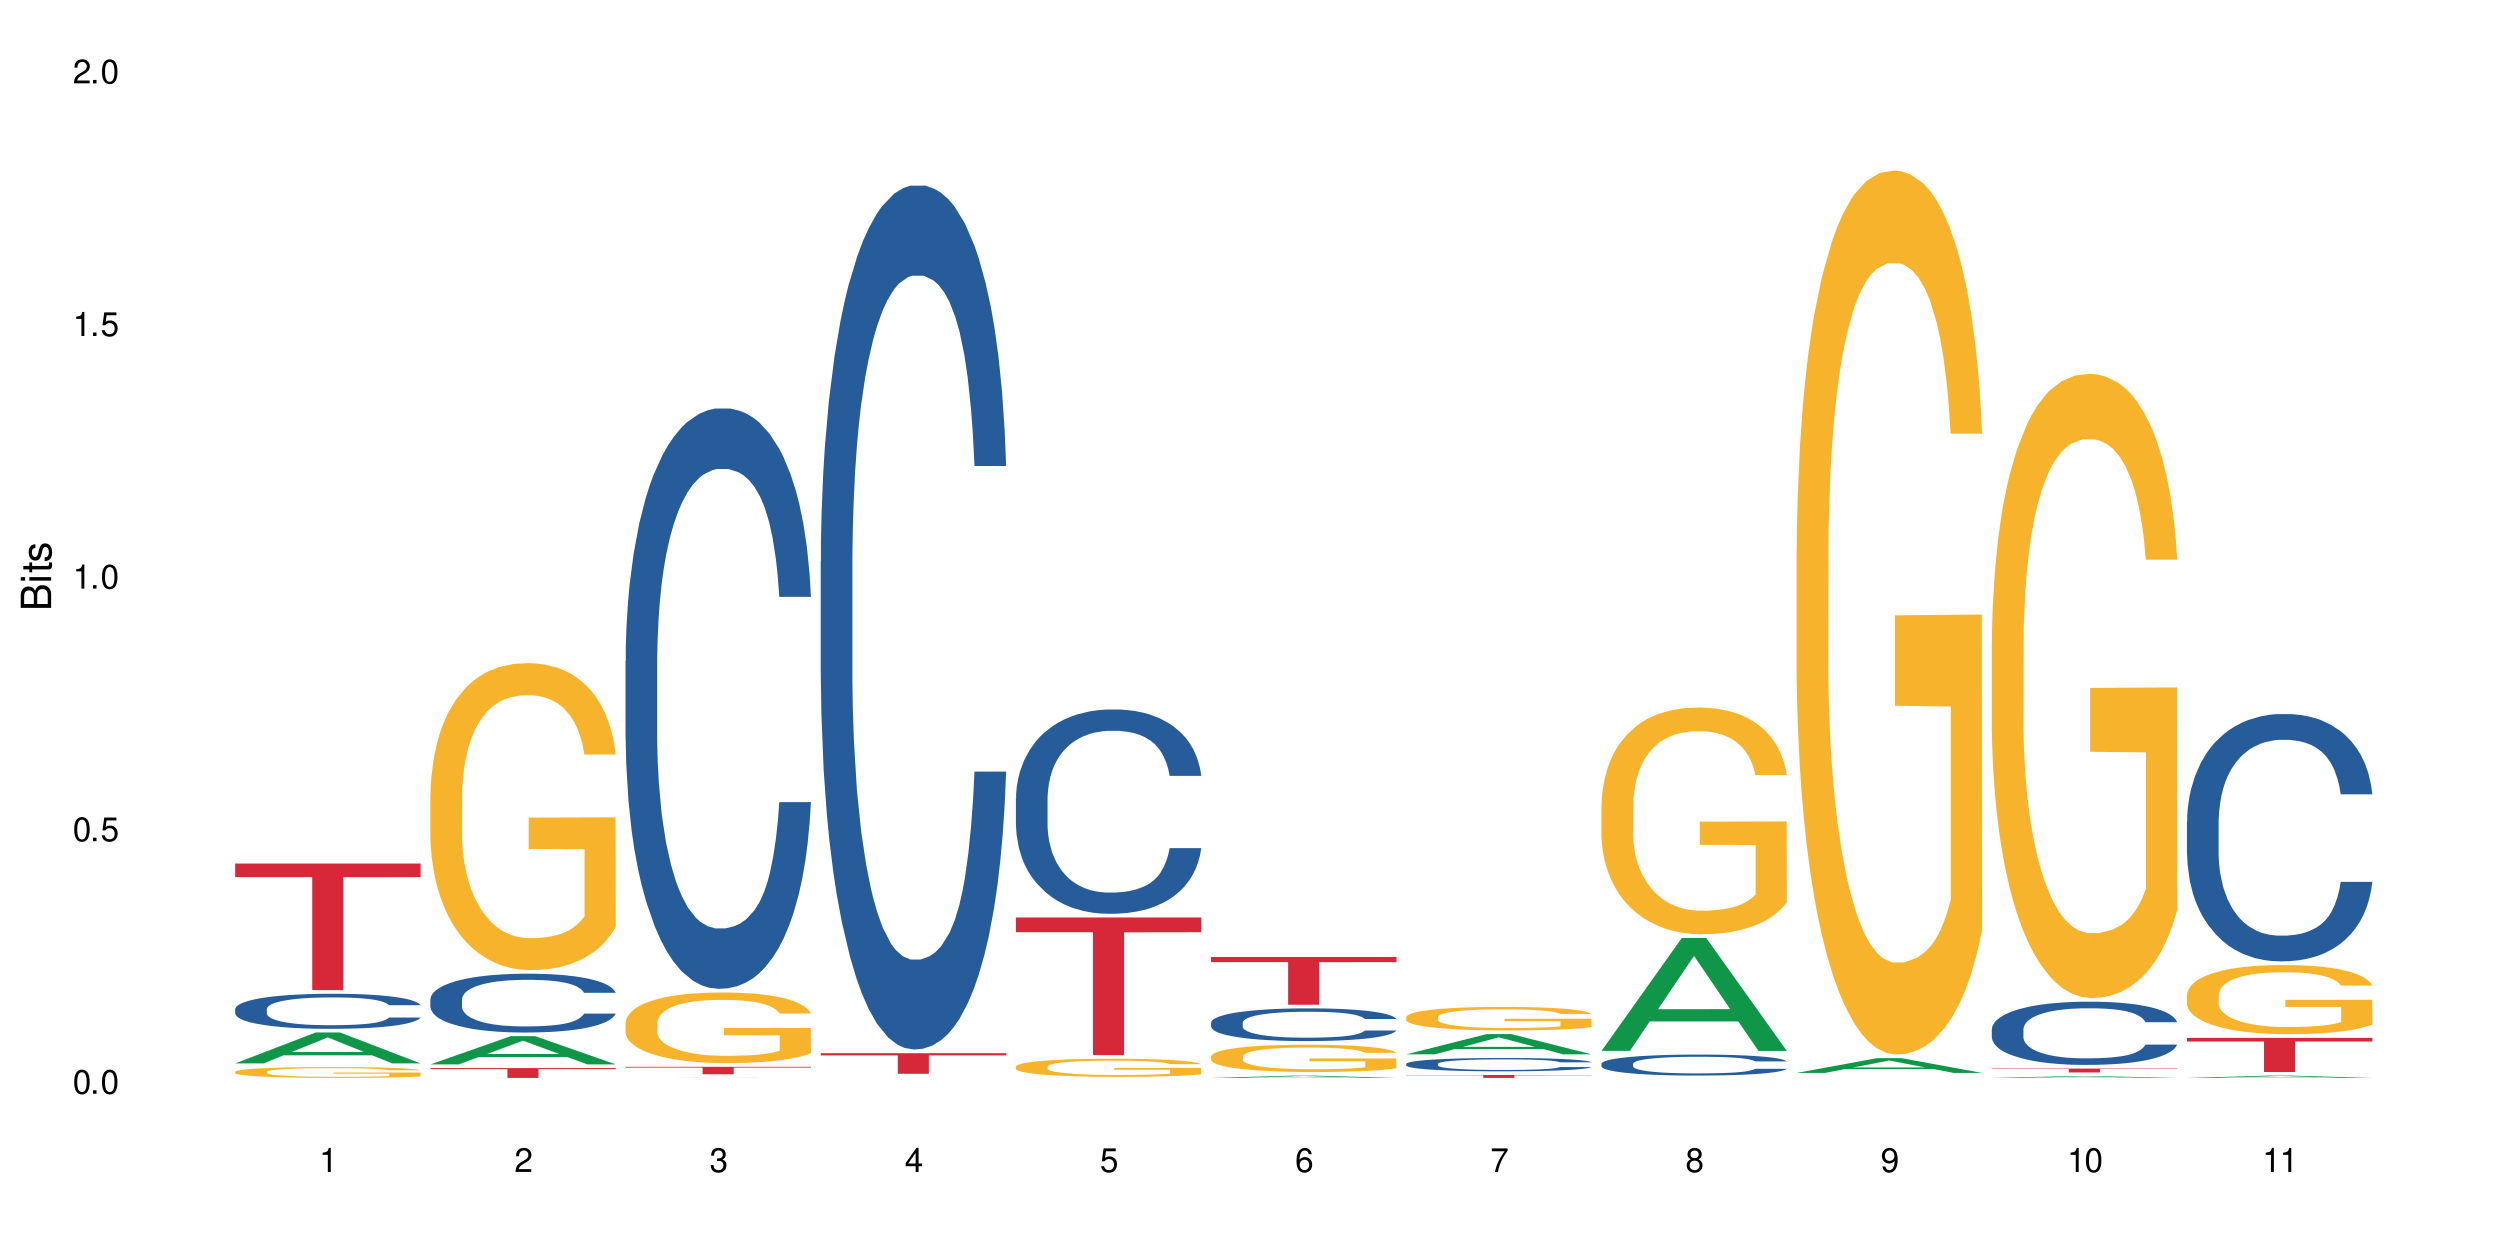 <?xml version="1.0" encoding="UTF-8"?>
<svg xmlns="http://www.w3.org/2000/svg" xmlns:xlink="http://www.w3.org/1999/xlink" width="720" height="360" viewBox="0 0 720 360">
<defs>
<g>
<g id="glyph-0-0">
</g>
<g id="glyph-0-1">
<path d="M 2.641 -6.938 C 2 -6.938 1.422 -6.656 1.078 -6.172 C 0.641 -5.562 0.406 -4.641 0.406 -3.359 C 0.406 -1.016 1.188 0.219 2.641 0.219 C 4.078 0.219 4.859 -1.016 4.859 -3.297 C 4.859 -4.641 4.656 -5.547 4.203 -6.172 C 3.844 -6.656 3.281 -6.938 2.641 -6.938 Z M 2.641 -6.188 C 3.547 -6.188 4 -5.25 4 -3.375 C 4 -1.406 3.562 -0.484 2.625 -0.484 C 1.734 -0.484 1.281 -1.438 1.281 -3.344 C 1.281 -5.25 1.734 -6.188 2.641 -6.188 Z M 2.641 -6.188 "/>
</g>
<g id="glyph-0-2">
<path d="M 1.828 -1 L 0.828 -1 L 0.828 0 L 1.828 0 Z M 1.828 -1 "/>
</g>
<g id="glyph-0-3">
<path d="M 4.562 -6.797 L 1.062 -6.797 L 0.547 -3.094 L 1.328 -3.094 C 1.719 -3.562 2.047 -3.734 2.578 -3.734 C 3.484 -3.734 4.062 -3.109 4.062 -2.094 C 4.062 -1.125 3.484 -0.531 2.578 -0.531 C 1.828 -0.531 1.375 -0.906 1.188 -1.672 L 0.328 -1.672 C 0.453 -1.109 0.547 -0.844 0.75 -0.594 C 1.125 -0.078 1.828 0.219 2.594 0.219 C 3.969 0.219 4.922 -0.781 4.922 -2.219 C 4.922 -3.562 4.031 -4.484 2.719 -4.484 C 2.25 -4.484 1.859 -4.359 1.469 -4.062 L 1.734 -5.969 L 4.562 -5.969 Z M 4.562 -6.797 "/>
</g>
<g id="glyph-0-4">
<path d="M 2.484 -4.938 L 2.484 0 L 3.328 0 L 3.328 -6.938 L 2.766 -6.938 C 2.469 -5.875 2.281 -5.734 0.984 -5.562 L 0.984 -4.938 Z M 2.484 -4.938 "/>
</g>
<g id="glyph-0-5">
<path d="M 4.859 -0.828 L 1.281 -0.828 C 1.359 -1.406 1.672 -1.781 2.5 -2.281 L 3.469 -2.828 C 4.406 -3.344 4.906 -4.062 4.906 -4.906 C 4.906 -5.484 4.672 -6.031 4.266 -6.406 C 3.859 -6.766 3.375 -6.938 2.719 -6.938 C 1.859 -6.938 1.219 -6.625 0.844 -6.031 C 0.609 -5.672 0.5 -5.234 0.484 -4.531 L 1.328 -4.531 C 1.359 -5.016 1.406 -5.281 1.531 -5.516 C 1.75 -5.938 2.188 -6.203 2.703 -6.203 C 3.469 -6.203 4.031 -5.641 4.031 -4.891 C 4.031 -4.344 3.719 -3.859 3.125 -3.516 L 2.234 -3 C 0.812 -2.172 0.406 -1.531 0.328 -0.016 L 4.859 -0.016 Z M 4.859 -0.828 "/>
</g>
<g id="glyph-0-6">
<path d="M 2.125 -3.188 L 2.578 -3.188 C 3.5 -3.188 3.984 -2.766 3.984 -1.922 C 3.984 -1.062 3.469 -0.531 2.594 -0.531 C 1.656 -0.531 1.203 -1 1.156 -2.016 L 0.312 -2.016 C 0.344 -1.453 0.438 -1.094 0.609 -0.781 C 0.953 -0.109 1.625 0.219 2.547 0.219 C 3.953 0.219 4.859 -0.625 4.859 -1.938 C 4.859 -2.828 4.516 -3.297 3.703 -3.594 C 4.344 -3.844 4.656 -4.328 4.656 -5.031 C 4.656 -6.219 3.875 -6.938 2.578 -6.938 C 1.203 -6.938 0.484 -6.172 0.453 -4.703 L 1.297 -4.703 C 1.312 -5.125 1.344 -5.359 1.453 -5.578 C 1.641 -5.969 2.062 -6.203 2.594 -6.203 C 3.344 -6.203 3.797 -5.75 3.797 -5 C 3.797 -4.516 3.609 -4.219 3.25 -4.047 C 3.016 -3.953 2.703 -3.922 2.125 -3.906 Z M 2.125 -3.188 "/>
</g>
<g id="glyph-0-7">
<path d="M 3.141 -1.672 L 3.141 0 L 3.984 0 L 3.984 -1.672 L 4.984 -1.672 L 4.984 -2.438 L 3.984 -2.438 L 3.984 -6.938 L 3.359 -6.938 L 0.266 -2.578 L 0.266 -1.672 Z M 3.141 -2.438 L 1 -2.438 L 3.141 -5.5 Z M 3.141 -2.438 "/>
</g>
<g id="glyph-0-8">
<path d="M 4.781 -5.125 C 4.609 -6.266 3.891 -6.938 2.844 -6.938 C 2.094 -6.938 1.422 -6.578 1.031 -5.953 C 0.594 -5.266 0.406 -4.422 0.406 -3.172 C 0.406 -2 0.578 -1.25 0.984 -0.641 C 1.359 -0.078 1.953 0.219 2.703 0.219 C 3.984 0.219 4.922 -0.75 4.922 -2.094 C 4.922 -3.375 4.062 -4.281 2.844 -4.281 C 2.172 -4.281 1.641 -4.031 1.281 -3.516 C 1.281 -5.234 1.828 -6.188 2.797 -6.188 C 3.391 -6.188 3.797 -5.797 3.938 -5.125 Z M 2.734 -3.531 C 3.547 -3.531 4.062 -2.953 4.062 -2.031 C 4.062 -1.156 3.484 -0.531 2.703 -0.531 C 1.922 -0.531 1.328 -1.188 1.328 -2.078 C 1.328 -2.938 1.906 -3.531 2.734 -3.531 Z M 2.734 -3.531 "/>
</g>
<g id="glyph-0-9">
<path d="M 4.984 -6.797 L 0.438 -6.797 L 0.438 -5.969 L 4.109 -5.969 C 2.5 -3.656 1.828 -2.234 1.328 0 L 2.219 0 C 2.594 -2.172 3.453 -4.047 4.984 -6.094 Z M 4.984 -6.797 "/>
</g>
<g id="glyph-0-10">
<path d="M 3.75 -3.656 C 4.469 -4.094 4.688 -4.438 4.688 -5.078 C 4.688 -6.172 3.844 -6.938 2.641 -6.938 C 1.438 -6.938 0.594 -6.172 0.594 -5.094 C 0.594 -4.438 0.812 -4.094 1.516 -3.656 C 0.734 -3.266 0.359 -2.703 0.359 -1.922 C 0.359 -0.656 1.281 0.219 2.641 0.219 C 3.984 0.219 4.922 -0.656 4.922 -1.922 C 4.922 -2.703 4.531 -3.266 3.75 -3.656 Z M 2.641 -6.188 C 3.359 -6.188 3.812 -5.75 3.812 -5.062 C 3.812 -4.406 3.344 -3.984 2.641 -3.984 C 1.922 -3.984 1.453 -4.406 1.453 -5.078 C 1.453 -5.75 1.922 -6.188 2.641 -6.188 Z M 2.641 -3.266 C 3.484 -3.266 4.062 -2.719 4.062 -1.906 C 4.062 -1.078 3.484 -0.531 2.625 -0.531 C 1.797 -0.531 1.219 -1.094 1.219 -1.906 C 1.219 -2.719 1.781 -3.266 2.641 -3.266 Z M 2.641 -3.266 "/>
</g>
<g id="glyph-0-11">
<path d="M 0.516 -1.578 C 0.672 -0.453 1.406 0.219 2.438 0.219 C 3.188 0.219 3.859 -0.141 4.266 -0.766 C 4.688 -1.453 4.891 -2.297 4.891 -3.547 C 4.891 -4.719 4.703 -5.453 4.312 -6.078 C 3.938 -6.641 3.344 -6.938 2.594 -6.938 C 1.297 -6.938 0.359 -5.969 0.359 -4.625 C 0.359 -3.344 1.234 -2.453 2.453 -2.453 C 3.094 -2.453 3.578 -2.672 4.016 -3.203 C 4 -1.484 3.469 -0.531 2.5 -0.531 C 1.906 -0.531 1.484 -0.906 1.359 -1.578 Z M 2.578 -6.203 C 3.375 -6.203 3.969 -5.531 3.969 -4.641 C 3.969 -3.797 3.391 -3.188 2.547 -3.188 C 1.734 -3.188 1.234 -3.766 1.234 -4.688 C 1.234 -5.562 1.797 -6.203 2.578 -6.203 Z M 2.578 -6.203 "/>
</g>
<g id="glyph-1-0">
</g>
<g id="glyph-1-1">
<path d="M 0 -0.953 L 0 -4.891 C 0 -5.719 -0.234 -6.344 -0.734 -6.797 C -1.188 -7.234 -1.812 -7.469 -2.5 -7.469 C -3.547 -7.469 -4.188 -7 -4.625 -5.875 C -4.984 -6.688 -5.625 -7.094 -6.531 -7.094 C -7.172 -7.094 -7.734 -6.859 -8.141 -6.391 C -8.562 -5.922 -8.75 -5.344 -8.75 -4.5 L -8.75 -0.953 Z M -4.984 -2.062 L -7.766 -2.062 L -7.766 -4.219 C -7.766 -4.844 -7.688 -5.203 -7.453 -5.5 C -7.219 -5.812 -6.859 -5.969 -6.375 -5.969 C -5.891 -5.969 -5.531 -5.812 -5.297 -5.5 C -5.062 -5.203 -4.984 -4.844 -4.984 -4.219 Z M -0.984 -2.062 L -4 -2.062 L -4 -4.781 C -4 -5.766 -3.438 -6.359 -2.484 -6.359 C -1.547 -6.359 -0.984 -5.766 -0.984 -4.781 Z M -0.984 -2.062 "/>
</g>
<g id="glyph-1-2">
<path d="M -6.281 -1.797 L -6.281 -0.797 L 0 -0.797 L 0 -1.797 Z M -8.75 -1.797 L -8.75 -0.797 L -7.484 -0.797 L -7.484 -1.797 Z M -8.75 -1.797 "/>
</g>
<g id="glyph-1-3">
<path d="M -6.281 -3.047 L -6.281 -2.016 L -8.016 -2.016 L -8.016 -1.016 L -6.281 -1.016 L -6.281 -0.172 L -5.469 -0.172 L -5.469 -1.016 L -0.719 -1.016 C -0.078 -1.016 0.281 -1.453 0.281 -2.234 C 0.281 -2.5 0.25 -2.719 0.188 -3.047 L -0.641 -3.047 C -0.609 -2.906 -0.594 -2.766 -0.594 -2.562 C -0.594 -2.141 -0.719 -2.016 -1.156 -2.016 L -5.469 -2.016 L -5.469 -3.047 Z M -6.281 -3.047 "/>
</g>
<g id="glyph-1-4">
<path d="M -4.531 -5.25 C -5.766 -5.25 -6.469 -4.422 -6.469 -2.969 C -6.469 -1.516 -5.719 -0.562 -4.547 -0.562 C -3.562 -0.562 -3.094 -1.062 -2.734 -2.562 L -2.516 -3.484 C -2.344 -4.188 -2.094 -4.469 -1.641 -4.469 C -1.047 -4.469 -0.641 -3.875 -0.641 -3 C -0.641 -2.453 -0.797 -2 -1.062 -1.75 C -1.25 -1.594 -1.422 -1.531 -1.875 -1.469 L -1.875 -0.406 C -0.422 -0.453 0.281 -1.266 0.281 -2.922 C 0.281 -4.5 -0.5 -5.516 -1.719 -5.516 C -2.656 -5.516 -3.172 -4.984 -3.469 -3.734 L -3.703 -2.766 C -3.891 -1.953 -4.156 -1.609 -4.594 -1.609 C -5.188 -1.609 -5.547 -2.125 -5.547 -2.938 C -5.547 -3.75 -5.203 -4.172 -4.531 -4.203 Z M -4.531 -5.25 "/>
</g>
</g>
</defs>
<rect x="-72" y="-36" width="864" height="432" fill="rgb(100%, 100%, 100%)" fill-opacity="1"/>
<path fill-rule="nonzero" fill="rgb(6.275%, 58.824%, 28.235%)" fill-opacity="1" d="M 67.73 306.25 L 67.789 306.242 L 90.895 297.355 L 97.91 297.355 L 121.133 306.262 L 112.973 306.262 L 107.152 303.934 L 81.652 303.934 L 75.945 306.25 L 67.73 306.25 L 84.105 302.973 L 104.816 302.965 L 94.488 298.809 L 94.375 298.801 L 94.262 298.824 L 84.047 302.965 L 84.105 302.973 Z M 67.73 306.25 "/>
<path fill-rule="nonzero" fill="rgb(14.51%, 36.078%, 60%)" fill-opacity="1" d="M 67.73 290.605 L 67.797 290.594 L 67.797 290.375 L 67.992 290.023 L 68.449 289.582 L 68.902 289.277 L 70.074 288.73 L 71.703 288.207 L 73.398 287.801 L 74.633 287.562 L 75.742 287.375 L 78.281 287.035 L 79.91 286.859 L 81.668 286.703 L 83.816 286.547 L 85.379 286.453 L 88.895 286.305 L 91.5 286.242 L 93.52 286.215 L 97.883 286.215 L 100.488 286.25 L 102.375 286.297 L 104.461 286.371 L 106.219 286.453 L 109.281 286.656 L 112.016 286.914 L 113.254 287.062 L 115.207 287.348 L 116.703 287.625 L 117.746 287.863 L 118.918 288.207 L 119.961 288.621 L 120.742 289.09 L 121.133 289.488 L 112.016 289.488 L 111.559 289.121 L 111.039 288.832 L 110.062 288.457 L 109.086 288.188 L 107.715 287.922 L 106.48 287.746 L 104.785 287.57 L 103.289 287.461 L 101.727 287.375 L 100.227 287.32 L 97.363 287.266 L 94.039 287.266 L 92.805 287.285 L 90.262 287.359 L 88.895 287.422 L 86.941 287.551 L 85.574 287.672 L 83.945 287.855 L 82.84 288.012 L 81.473 288.254 L 80.496 288.465 L 79.387 288.77 L 78.738 289 L 78.152 289.258 L 77.629 289.562 L 77.238 289.887 L 76.977 290.227 L 76.848 290.559 L 76.848 291.988 L 76.977 292.32 L 77.305 292.707 L 78.152 293.27 L 79.387 293.758 L 80.82 294.145 L 82.188 294.422 L 82.969 294.551 L 84.012 294.699 L 85.641 294.883 L 87.984 295.066 L 89.352 295.141 L 91.438 295.215 L 93.586 295.254 L 96.449 295.254 L 98.988 295.215 L 100.684 295.168 L 102.441 295.098 L 104.852 294.938 L 106.348 294.793 L 107.652 294.617 L 108.629 294.441 L 109.281 294.293 L 110.258 294.008 L 111.039 293.695 L 111.625 293.371 L 112.016 293.059 L 121.133 293.059 L 120.742 293.426 L 120.156 293.785 L 119.57 294.055 L 118.656 294.375 L 117.613 294.664 L 116.117 294.984 L 114.879 295.199 L 113.254 295.43 L 111.754 295.602 L 110.125 295.762 L 107.715 295.945 L 106.152 296.035 L 104.461 296.121 L 102.441 296.195 L 99.902 296.258 L 97.168 296.293 L 94.625 296.305 L 91.891 296.285 L 89.871 296.25 L 87.203 296.164 L 83.883 296 L 81.473 295.824 L 79.582 295.648 L 77.957 295.465 L 76.133 295.215 L 73.789 294.809 L 72.355 294.496 L 71.379 294.238 L 70.27 293.879 L 69.488 293.555 L 68.578 293.039 L 67.926 292.383 L 67.73 291.879 Z M 67.73 290.605 "/>
<path fill-rule="nonzero" fill="rgb(96.863%, 70.196%, 16.863%)" fill-opacity="1" d="M 67.73 308.652 L 67.797 308.648 L 67.797 308.594 L 68.055 308.465 L 68.707 308.285 L 69.555 308.141 L 70.465 308.027 L 71.051 307.965 L 72.027 307.879 L 72.875 307.816 L 75.023 307.688 L 77.762 307.566 L 79.258 307.516 L 80.949 307.469 L 83.359 307.414 L 84.469 307.395 L 87.855 307.348 L 91.695 307.316 L 95.93 307.309 L 97.883 307.312 L 100.555 307.324 L 104.199 307.355 L 106.285 307.383 L 107.91 307.414 L 109.605 307.449 L 111.688 307.508 L 113.645 307.574 L 115.207 307.645 L 116.77 307.73 L 118.07 307.824 L 119.18 307.922 L 120.156 308.043 L 120.742 308.145 L 121.133 308.242 L 112.078 308.242 L 111.559 308.145 L 110.973 308.066 L 109.996 307.973 L 109.02 307.902 L 108.043 307.848 L 106.219 307.773 L 104.656 307.727 L 102.703 307.688 L 100.812 307.66 L 98.664 307.645 L 97.363 307.641 L 93.91 307.641 L 90.785 307.66 L 88.961 307.684 L 87.66 307.703 L 85.836 307.746 L 84.727 307.781 L 84.078 307.805 L 82.125 307.895 L 80.82 307.973 L 80.105 308.027 L 79.191 308.113 L 78.543 308.191 L 77.824 308.305 L 77.434 308.391 L 76.914 308.586 L 76.848 309.102 L 77.043 309.211 L 77.434 309.328 L 77.957 309.434 L 78.738 309.543 L 79.52 309.625 L 80.887 309.734 L 82.059 309.812 L 82.969 309.859 L 84.727 309.938 L 85.445 309.961 L 87.137 310.016 L 88.895 310.055 L 91.047 310.09 L 92.672 310.105 L 95.277 310.121 L 98.598 310.121 L 102.508 310.102 L 104.98 310.078 L 106.676 310.059 L 107.781 310.035 L 109.148 310.004 L 110.125 309.977 L 111.039 309.945 L 112.145 309.898 L 112.145 309.211 L 96.059 309.211 L 96.059 308.887 L 121.066 308.887 L 121.133 310.004 L 119.766 310.082 L 118.07 310.156 L 116.441 310.215 L 114.75 310.262 L 112.34 310.316 L 110.387 310.352 L 107.391 310.391 L 104.656 310.418 L 101.789 310.434 L 99.25 310.445 L 96.254 310.445 L 93.586 310.441 L 90.719 310.422 L 88.441 310.402 L 86.355 310.371 L 84.273 310.336 L 81.668 310.273 L 79.973 310.227 L 78.215 310.164 L 76.457 310.094 L 74.895 310.016 L 73.852 309.957 L 72.812 309.887 L 71.703 309.801 L 70.66 309.703 L 69.879 309.617 L 69.164 309.516 L 68.645 309.422 L 68.121 309.293 L 67.859 309.188 L 67.73 309.102 Z M 67.73 308.652 "/>
<path fill-rule="nonzero" fill="rgb(83.922%, 15.686%, 22.353%)" fill-opacity="1" d="M 67.73 248.703 L 121.133 248.703 L 121.133 252.609 L 98.875 252.641 L 98.875 285.164 L 89.922 285.164 L 89.922 252.676 L 89.793 252.609 L 67.73 252.609 Z M 67.73 248.703 "/>
<path fill-rule="nonzero" fill="rgb(6.275%, 58.824%, 28.235%)" fill-opacity="1" d="M 123.941 306.543 L 124 306.535 L 147.105 298.414 L 154.125 298.414 L 177.344 306.551 L 169.184 306.551 L 163.367 304.426 L 137.863 304.426 L 132.156 306.543 L 123.941 306.543 L 140.316 303.551 L 161.027 303.543 L 150.699 299.746 L 150.586 299.738 L 150.473 299.762 L 140.258 303.543 L 140.316 303.551 Z M 123.941 306.543 "/>
<path fill-rule="nonzero" fill="rgb(14.51%, 36.078%, 60%)" fill-opacity="1" d="M 123.941 287.805 L 124.008 287.789 L 124.008 287.418 L 124.203 286.832 L 124.66 286.09 L 125.113 285.578 L 126.285 284.664 L 127.914 283.785 L 129.609 283.102 L 130.844 282.699 L 131.953 282.391 L 134.492 281.82 L 136.121 281.523 L 137.879 281.262 L 140.027 281 L 141.59 280.844 L 145.109 280.598 L 147.711 280.488 L 149.73 280.441 L 154.094 280.441 L 156.699 280.504 L 158.59 280.582 L 160.672 280.707 L 162.43 280.844 L 165.492 281.184 L 168.227 281.617 L 169.465 281.867 L 171.418 282.344 L 172.914 282.809 L 173.957 283.211 L 175.129 283.785 L 176.172 284.48 L 176.953 285.27 L 177.344 285.934 L 168.227 285.934 L 167.77 285.316 L 167.25 284.836 L 166.273 284.203 L 165.297 283.754 L 163.93 283.305 L 162.691 283.012 L 160.996 282.715 L 159.5 282.531 L 157.938 282.391 L 156.438 282.297 L 153.574 282.207 L 150.254 282.207 L 149.016 282.238 L 146.477 282.359 L 145.109 282.469 L 143.152 282.684 L 141.785 282.887 L 140.156 283.195 L 139.051 283.457 L 137.684 283.859 L 136.707 284.215 L 135.598 284.727 L 134.949 285.113 L 134.363 285.547 L 133.84 286.059 L 133.449 286.598 L 133.191 287.172 L 133.059 287.727 L 133.059 290.125 L 133.191 290.684 L 133.516 291.332 L 134.363 292.277 L 135.598 293.098 L 137.031 293.746 L 138.398 294.211 L 139.18 294.426 L 140.223 294.676 L 141.852 294.984 L 144.195 295.293 L 145.562 295.418 L 147.648 295.539 L 149.797 295.602 L 152.66 295.602 L 155.203 295.539 L 156.895 295.465 L 158.652 295.34 L 161.062 295.078 L 162.559 294.828 L 163.863 294.535 L 164.84 294.242 L 165.492 293.992 L 166.469 293.516 L 167.25 292.988 L 167.836 292.445 L 168.227 291.922 L 177.344 291.922 L 176.953 292.539 L 176.367 293.141 L 175.781 293.59 L 174.867 294.133 L 173.828 294.613 L 172.328 295.152 L 171.09 295.508 L 169.465 295.895 L 167.965 296.191 L 166.336 296.453 L 163.93 296.762 L 162.363 296.918 L 160.672 297.055 L 158.652 297.18 L 156.113 297.289 L 153.379 297.352 L 150.84 297.367 L 148.102 297.336 L 146.086 297.273 L 143.414 297.133 L 140.094 296.855 L 137.684 296.562 L 135.793 296.266 L 134.168 295.957 L 132.344 295.539 L 130 294.859 L 128.566 294.332 L 127.59 293.902 L 126.48 293.297 L 125.699 292.754 L 124.789 291.891 L 124.137 290.793 L 123.941 289.941 Z M 123.941 287.805 "/>
<path fill-rule="nonzero" fill="rgb(96.863%, 70.196%, 16.863%)" fill-opacity="1" d="M 123.941 228.844 L 124.008 228.766 L 124.008 227.148 L 124.27 223.516 L 124.918 218.512 L 125.766 214.391 L 126.676 211.164 L 127.266 209.465 L 128.242 207.043 L 129.086 205.27 L 131.234 201.633 L 133.973 198.242 L 135.469 196.789 L 137.164 195.418 L 139.57 193.883 L 140.68 193.316 L 144.066 192.027 L 147.906 191.219 L 152.141 190.977 L 154.094 191.055 L 156.766 191.379 L 160.41 192.27 L 162.496 193.074 L 164.125 193.883 L 165.816 194.934 L 167.902 196.547 L 169.855 198.484 L 171.418 200.422 L 172.98 202.844 L 174.281 205.43 L 175.391 208.254 L 176.367 211.648 L 176.953 214.473 L 177.344 217.301 L 168.293 217.301 L 167.77 214.473 L 167.184 212.293 L 166.207 209.629 L 165.23 207.691 L 164.254 206.156 L 162.43 204.055 L 160.867 202.766 L 158.914 201.633 L 157.023 200.906 L 154.875 200.422 L 153.574 200.262 L 150.121 200.262 L 146.996 200.828 L 145.172 201.473 L 143.871 202.117 L 142.047 203.328 L 140.941 204.301 L 140.289 204.945 L 138.336 207.449 L 137.031 209.707 L 136.316 211.242 L 135.402 213.664 L 134.754 215.844 L 134.035 219.074 L 133.645 221.496 L 133.125 226.988 L 133.059 241.523 L 133.254 244.59 L 133.645 247.902 L 134.168 250.809 L 134.949 253.875 L 135.73 256.219 L 137.098 259.367 L 138.27 261.469 L 139.18 262.84 L 140.941 265.02 L 141.656 265.746 L 143.348 267.199 L 145.109 268.332 L 147.258 269.301 L 148.883 269.785 L 151.488 270.188 L 154.812 270.188 L 158.719 269.703 L 161.191 269.059 L 162.887 268.41 L 163.992 267.848 L 165.359 266.957 L 166.336 266.148 L 167.25 265.262 L 168.355 263.891 L 168.355 244.59 L 152.27 244.512 L 152.27 235.469 L 177.277 235.387 L 177.344 266.957 L 175.977 269.137 L 174.281 271.238 L 172.656 272.852 L 170.961 274.227 L 168.551 275.758 L 166.598 276.727 L 163.602 277.859 L 160.867 278.586 L 158 279.07 L 155.461 279.312 L 152.465 279.395 L 149.797 279.23 L 146.93 278.746 L 144.652 278.102 L 142.566 277.293 L 140.484 276.242 L 137.879 274.547 L 136.188 273.176 L 134.426 271.48 L 132.668 269.461 L 131.105 267.281 L 130.062 265.586 L 129.023 263.648 L 127.914 261.227 L 126.871 258.48 L 126.09 255.977 L 125.375 253.148 L 124.855 250.484 L 124.332 246.852 L 124.074 243.945 L 123.941 241.441 Z M 123.941 228.844 "/>
<path fill-rule="nonzero" fill="rgb(83.922%, 15.686%, 22.353%)" fill-opacity="1" d="M 123.941 307.602 L 177.344 307.602 L 177.344 307.906 L 155.086 307.91 L 155.086 310.445 L 146.133 310.445 L 146.133 307.91 L 146.004 307.906 L 123.941 307.906 Z M 123.941 307.602 "/>
<path fill-rule="nonzero" fill="rgb(6.275%, 58.824%, 28.235%)" fill-opacity="1" d="M 180.152 310.445 L 180.211 310.445 L 203.316 310.43 L 210.336 310.43 L 233.555 310.445 L 225.395 310.445 L 219.578 310.441 L 194.074 310.441 L 188.371 310.445 L 180.152 310.445 L 196.527 310.441 L 217.238 310.441 L 206.91 310.434 L 206.684 310.434 L 196.473 310.441 L 196.527 310.441 Z M 180.152 310.445 "/>
<path fill-rule="nonzero" fill="rgb(14.51%, 36.078%, 60%)" fill-opacity="1" d="M 180.152 190.379 L 180.219 190.227 L 180.219 186.559 L 180.414 180.754 L 180.871 173.422 L 181.324 168.379 L 182.5 159.367 L 184.125 150.66 L 185.82 143.938 L 187.059 139.965 L 188.164 136.91 L 190.703 131.258 L 192.332 128.355 L 194.09 125.758 L 196.238 123.16 L 197.801 121.633 L 201.32 119.188 L 203.922 118.117 L 205.941 117.66 L 210.305 117.66 L 212.91 118.273 L 214.801 119.035 L 216.883 120.258 L 218.641 121.633 L 221.703 124.992 L 224.438 129.27 L 225.676 131.715 L 227.629 136.453 L 229.125 141.035 L 230.168 145.008 L 231.34 150.66 L 232.383 157.535 L 233.164 165.324 L 233.555 171.895 L 224.438 171.895 L 223.98 165.781 L 223.461 161.047 L 222.484 154.785 L 221.508 150.352 L 220.141 145.922 L 218.902 143.02 L 217.207 140.117 L 215.711 138.285 L 214.148 136.91 L 212.648 135.992 L 209.785 135.078 L 206.465 135.078 L 205.227 135.383 L 202.688 136.605 L 201.32 137.672 L 199.363 139.812 L 197.996 141.797 L 196.371 144.855 L 195.262 147.449 L 193.895 151.422 L 192.918 154.938 L 191.812 159.977 L 191.16 163.797 L 190.574 168.074 L 190.051 173.117 L 189.66 178.461 L 189.402 184.117 L 189.27 189.613 L 189.27 213.293 L 189.402 218.793 L 189.727 225.211 L 190.574 234.527 L 191.812 242.625 L 193.242 249.043 L 194.609 253.625 L 195.395 255.766 L 196.434 258.207 L 198.062 261.266 L 200.406 264.32 L 201.773 265.543 L 203.859 266.762 L 206.008 267.375 L 208.875 267.375 L 211.414 266.762 L 213.105 266 L 214.863 264.777 L 217.273 262.18 L 218.773 259.734 L 220.074 256.832 L 221.051 253.93 L 221.703 251.488 L 222.68 246.75 L 223.461 241.555 L 224.047 236.211 L 224.438 231.016 L 233.555 231.016 L 233.164 237.125 L 232.578 243.086 L 231.992 247.516 L 231.082 252.863 L 230.039 257.598 L 228.539 262.945 L 227.305 266.457 L 225.676 270.277 L 224.176 273.18 L 222.551 275.777 L 220.141 278.832 L 218.578 280.359 L 216.883 281.734 L 214.863 282.957 L 212.324 284.027 L 209.59 284.637 L 207.051 284.789 L 204.316 284.484 L 202.297 283.875 L 199.625 282.5 L 196.305 279.75 L 193.895 276.848 L 192.008 273.945 L 190.379 270.887 L 188.555 266.762 L 186.211 260.043 L 184.777 254.848 L 183.801 250.57 L 182.695 244.613 L 181.914 239.266 L 181 230.711 L 180.348 219.863 L 180.152 211.461 Z M 180.152 190.379 "/>
<path fill-rule="nonzero" fill="rgb(96.863%, 70.196%, 16.863%)" fill-opacity="1" d="M 180.152 294.551 L 180.219 294.535 L 180.219 294.16 L 180.48 293.324 L 181.129 292.176 L 181.977 291.227 L 182.891 290.484 L 183.477 290.094 L 184.453 289.535 L 185.297 289.129 L 187.449 288.293 L 190.184 287.512 L 191.68 287.176 L 193.375 286.863 L 195.785 286.508 L 196.891 286.379 L 200.277 286.082 L 204.121 285.895 L 208.352 285.84 L 210.305 285.859 L 212.977 285.934 L 216.621 286.137 L 218.707 286.324 L 220.336 286.508 L 222.027 286.75 L 224.113 287.121 L 226.066 287.566 L 227.629 288.012 L 229.191 288.57 L 230.492 289.164 L 231.602 289.816 L 232.578 290.594 L 233.164 291.246 L 233.555 291.895 L 224.504 291.895 L 223.98 291.246 L 223.395 290.742 L 222.418 290.133 L 221.441 289.684 L 220.465 289.332 L 218.641 288.848 L 217.078 288.551 L 215.125 288.293 L 213.238 288.125 L 211.086 288.012 L 209.785 287.977 L 206.332 287.977 L 203.207 288.105 L 201.383 288.254 L 200.082 288.402 L 198.258 288.684 L 197.152 288.906 L 196.5 289.055 L 194.547 289.629 L 193.242 290.148 L 192.527 290.504 L 191.617 291.059 L 190.965 291.562 L 190.246 292.305 L 189.855 292.863 L 189.336 294.125 L 189.27 297.469 L 189.465 298.176 L 189.855 298.938 L 190.379 299.605 L 191.16 300.309 L 191.941 300.848 L 193.309 301.574 L 194.48 302.055 L 195.395 302.371 L 197.152 302.875 L 197.867 303.039 L 199.562 303.375 L 201.32 303.637 L 203.469 303.859 L 205.098 303.969 L 207.699 304.062 L 211.023 304.062 L 214.93 303.953 L 217.402 303.801 L 219.098 303.652 L 220.203 303.523 L 221.57 303.32 L 222.551 303.133 L 223.461 302.93 L 224.566 302.613 L 224.566 298.176 L 208.484 298.156 L 208.484 296.074 L 233.488 296.055 L 233.555 303.32 L 232.188 303.82 L 230.492 304.305 L 228.867 304.676 L 227.172 304.992 L 224.762 305.344 L 222.809 305.566 L 219.812 305.828 L 217.078 305.996 L 214.215 306.105 L 211.672 306.16 L 208.68 306.18 L 206.008 306.145 L 203.141 306.031 L 200.863 305.883 L 198.777 305.699 L 196.695 305.457 L 194.09 305.066 L 192.398 304.75 L 190.641 304.359 L 188.879 303.895 L 187.316 303.395 L 186.277 303.004 L 185.234 302.559 L 184.125 302 L 183.086 301.371 L 182.305 300.793 L 181.586 300.145 L 181.066 299.531 L 180.543 298.695 L 180.285 298.027 L 180.152 297.449 Z M 180.152 294.551 "/>
<path fill-rule="nonzero" fill="rgb(83.922%, 15.686%, 22.353%)" fill-opacity="1" d="M 180.152 307.23 L 233.555 307.23 L 233.555 307.461 L 211.301 307.461 L 211.301 309.379 L 202.344 309.379 L 202.344 307.465 L 202.215 307.461 L 180.152 307.461 Z M 180.152 307.23 "/>
<path fill-rule="nonzero" fill="rgb(14.51%, 36.078%, 60%)" fill-opacity="1" d="M 236.367 161.727 L 236.43 161.5 L 236.43 156.039 L 236.625 147.398 L 237.082 136.484 L 237.539 128.977 L 238.711 115.562 L 240.34 102.598 L 242.031 92.594 L 243.27 86.68 L 244.375 82.133 L 246.914 73.719 L 248.543 69.395 L 250.301 65.531 L 252.449 61.664 L 254.016 59.391 L 257.531 55.75 L 260.137 54.16 L 262.152 53.477 L 266.516 53.477 L 269.121 54.387 L 271.012 55.523 L 273.094 57.344 L 274.852 59.391 L 277.914 64.395 L 280.648 70.762 L 281.887 74.398 L 283.84 81.449 L 285.34 88.273 L 286.379 94.184 L 287.551 102.598 L 288.594 112.832 L 289.375 124.43 L 289.766 134.207 L 280.648 134.207 L 280.191 125.113 L 279.672 118.062 L 278.695 108.738 L 277.719 102.145 L 276.352 95.547 L 275.113 91.227 L 273.422 86.906 L 271.922 84.18 L 270.359 82.133 L 268.863 80.766 L 265.996 79.402 L 262.676 79.402 L 261.438 79.855 L 258.898 81.676 L 257.531 83.27 L 255.578 86.453 L 254.211 89.41 L 252.582 93.957 L 251.473 97.824 L 250.105 103.734 L 249.129 108.965 L 248.023 116.473 L 247.371 122.156 L 246.785 128.523 L 246.266 136.027 L 245.875 143.988 L 245.613 152.402 L 245.484 160.59 L 245.484 195.84 L 245.613 204.023 L 245.938 213.574 L 246.785 227.449 L 248.023 239.5 L 249.457 249.051 L 250.824 255.875 L 251.605 259.059 L 252.645 262.699 L 254.273 267.246 L 256.617 271.793 L 257.984 273.613 L 260.07 275.434 L 262.219 276.344 L 265.086 276.344 L 267.625 275.434 L 269.316 274.297 L 271.074 272.477 L 273.484 268.609 L 274.984 264.973 L 276.285 260.652 L 277.262 256.328 L 277.914 252.691 L 278.891 245.641 L 279.672 237.91 L 280.258 229.949 L 280.648 222.219 L 289.766 222.219 L 289.375 231.312 L 288.789 240.184 L 288.203 246.777 L 287.293 254.738 L 286.25 261.789 L 284.75 269.746 L 283.516 274.977 L 281.887 280.664 L 280.387 284.984 L 278.762 288.852 L 276.352 293.398 L 274.789 295.672 L 273.094 297.719 L 271.074 299.539 L 268.535 301.129 L 265.801 302.039 L 263.262 302.266 L 260.527 301.812 L 258.508 300.902 L 255.836 298.855 L 252.516 294.762 L 250.105 290.441 L 248.219 286.121 L 246.59 281.574 L 244.766 275.434 L 242.422 265.426 L 240.988 257.695 L 240.012 251.328 L 238.906 242.457 L 238.125 234.5 L 237.211 221.762 L 236.562 205.617 L 236.367 193.109 Z M 236.367 161.727 "/>
<path fill-rule="nonzero" fill="rgb(83.922%, 15.686%, 22.353%)" fill-opacity="1" d="M 236.367 303.316 L 289.766 303.316 L 289.766 303.953 L 267.512 303.957 L 267.512 309.246 L 258.555 309.246 L 258.555 303.961 L 258.426 303.953 L 236.367 303.953 Z M 236.367 303.316 "/>
<path fill-rule="nonzero" fill="rgb(14.51%, 36.078%, 60%)" fill-opacity="1" d="M 292.578 229.949 L 292.641 229.898 L 292.641 228.605 L 292.836 226.562 L 293.293 223.98 L 293.75 222.207 L 294.922 219.035 L 296.551 215.969 L 298.242 213.602 L 299.48 212.207 L 300.586 211.129 L 303.125 209.141 L 304.754 208.117 L 306.512 207.203 L 308.664 206.289 L 310.227 205.754 L 313.742 204.891 L 316.348 204.516 L 318.367 204.355 L 322.73 204.355 L 325.332 204.57 L 327.223 204.84 L 329.305 205.27 L 331.066 205.754 L 334.125 206.934 L 336.859 208.441 L 338.098 209.301 L 340.051 210.969 L 341.551 212.582 L 342.59 213.98 L 343.762 215.969 L 344.805 218.391 L 345.586 221.133 L 345.977 223.445 L 336.859 223.445 L 336.406 221.293 L 335.883 219.625 L 334.906 217.422 L 333.93 215.863 L 332.562 214.301 L 331.324 213.281 L 329.633 212.258 L 328.133 211.613 L 326.57 211.129 L 325.074 210.809 L 322.207 210.484 L 318.887 210.484 L 317.648 210.594 L 315.109 211.023 L 313.742 211.398 L 311.789 212.152 L 310.422 212.852 L 308.793 213.926 L 307.684 214.84 L 306.316 216.238 L 305.34 217.477 L 304.234 219.25 L 303.582 220.594 L 302.996 222.098 L 302.477 223.875 L 302.086 225.758 L 301.824 227.746 L 301.695 229.684 L 301.695 238.016 L 301.824 239.953 L 302.148 242.211 L 302.996 245.492 L 304.234 248.34 L 305.668 250.602 L 307.035 252.215 L 307.816 252.965 L 308.859 253.828 L 310.484 254.902 L 312.832 255.977 L 314.199 256.406 L 316.281 256.836 L 318.43 257.051 L 321.297 257.051 L 323.836 256.836 L 325.527 256.57 L 327.289 256.137 L 329.695 255.223 L 331.195 254.363 L 332.496 253.344 L 333.473 252.32 L 334.125 251.461 L 335.102 249.793 L 335.883 247.965 L 336.469 246.082 L 336.859 244.254 L 345.977 244.254 L 345.586 246.406 L 345 248.504 L 344.414 250.062 L 343.504 251.945 L 342.461 253.609 L 340.965 255.492 L 339.727 256.73 L 338.098 258.074 L 336.602 259.098 L 334.973 260.012 L 332.562 261.086 L 331 261.625 L 329.305 262.109 L 327.289 262.539 L 324.746 262.914 L 322.012 263.129 L 319.473 263.184 L 316.738 263.074 L 314.719 262.859 L 312.047 262.375 L 308.727 261.41 L 306.316 260.387 L 304.43 259.363 L 302.801 258.289 L 300.977 256.836 L 298.633 254.473 L 297.199 252.645 L 296.223 251.137 L 295.117 249.039 L 294.336 247.16 L 293.422 244.148 L 292.773 240.328 L 292.578 237.371 Z M 292.578 229.949 "/>
<path fill-rule="nonzero" fill="rgb(96.863%, 70.196%, 16.863%)" fill-opacity="1" d="M 292.578 307.156 L 292.641 307.148 L 292.641 307.055 L 292.902 306.84 L 293.555 306.547 L 294.398 306.305 L 295.312 306.113 L 295.898 306.012 L 296.875 305.871 L 297.723 305.766 L 299.871 305.551 L 302.605 305.352 L 304.105 305.266 L 305.797 305.184 L 308.207 305.094 L 309.312 305.062 L 312.699 304.984 L 316.543 304.938 L 320.773 304.922 L 322.73 304.926 L 325.398 304.945 L 329.047 305 L 331.129 305.047 L 332.758 305.094 L 334.449 305.156 L 336.535 305.25 L 338.488 305.367 L 340.051 305.48 L 341.613 305.621 L 342.918 305.773 L 344.023 305.941 L 345 306.141 L 345.586 306.309 L 345.977 306.473 L 336.926 306.473 L 336.406 306.309 L 335.82 306.18 L 334.84 306.023 L 333.863 305.906 L 332.887 305.816 L 331.066 305.695 L 329.5 305.617 L 327.547 305.551 L 325.66 305.508 L 323.512 305.48 L 322.207 305.469 L 318.758 305.469 L 315.629 305.504 L 313.809 305.543 L 312.504 305.578 L 310.68 305.652 L 309.574 305.707 L 308.922 305.746 L 306.969 305.895 L 305.668 306.027 L 304.949 306.117 L 304.039 306.262 L 303.387 306.391 L 302.672 306.578 L 302.281 306.723 L 301.758 307.047 L 301.695 307.902 L 301.891 308.082 L 302.281 308.277 L 302.801 308.449 L 303.582 308.629 L 304.363 308.77 L 305.73 308.953 L 306.902 309.078 L 307.816 309.16 L 309.574 309.289 L 310.289 309.332 L 311.984 309.414 L 313.742 309.484 L 315.891 309.539 L 317.52 309.566 L 320.125 309.594 L 323.445 309.594 L 327.352 309.562 L 329.828 309.523 L 331.52 309.488 L 332.629 309.453 L 333.996 309.402 L 334.973 309.355 L 335.883 309.301 L 336.992 309.223 L 336.992 308.082 L 320.906 308.078 L 320.906 307.547 L 345.914 307.539 L 345.977 309.402 L 344.609 309.531 L 342.918 309.652 L 341.289 309.75 L 339.598 309.828 L 337.188 309.922 L 335.234 309.977 L 332.238 310.043 L 329.5 310.086 L 326.637 310.117 L 324.098 310.129 L 321.102 310.133 L 318.43 310.125 L 315.566 310.098 L 313.285 310.059 L 311.203 310.012 L 309.117 309.949 L 306.512 309.848 L 304.82 309.77 L 303.062 309.668 L 301.305 309.551 L 299.742 309.422 L 298.699 309.32 L 297.656 309.207 L 296.551 309.062 L 295.508 308.902 L 294.727 308.754 L 294.008 308.586 L 293.488 308.43 L 292.969 308.215 L 292.707 308.047 L 292.578 307.898 Z M 292.578 307.156 "/>
<path fill-rule="nonzero" fill="rgb(83.922%, 15.686%, 22.353%)" fill-opacity="1" d="M 292.578 264.234 L 345.977 264.234 L 345.977 268.477 L 323.723 268.512 L 323.723 303.875 L 314.77 303.875 L 314.77 268.551 L 314.637 268.477 L 292.578 268.477 Z M 292.578 264.234 "/>
<path fill-rule="nonzero" fill="rgb(6.275%, 58.824%, 28.235%)" fill-opacity="1" d="M 348.789 310.445 L 348.844 310.445 L 371.953 309.793 L 378.969 309.793 L 402.188 310.445 L 394.031 310.445 L 388.211 310.277 L 362.711 310.277 L 357.004 310.445 L 348.789 310.445 L 365.164 310.207 L 385.871 310.203 L 375.547 309.898 L 375.434 309.898 L 375.316 309.902 L 365.105 310.203 L 365.164 310.207 Z M 348.789 310.445 "/>
<path fill-rule="nonzero" fill="rgb(14.51%, 36.078%, 60%)" fill-opacity="1" d="M 348.789 294.512 L 348.852 294.5 L 348.852 294.293 L 349.051 293.969 L 349.504 293.555 L 349.961 293.27 L 351.133 292.762 L 352.762 292.273 L 354.453 291.895 L 355.691 291.672 L 356.797 291.496 L 359.34 291.18 L 360.965 291.016 L 362.727 290.871 L 364.875 290.723 L 366.438 290.637 L 369.953 290.5 L 372.559 290.438 L 374.578 290.414 L 378.941 290.414 L 381.547 290.449 L 383.434 290.492 L 385.52 290.559 L 387.277 290.637 L 390.336 290.828 L 393.07 291.066 L 394.309 291.207 L 396.262 291.473 L 397.762 291.73 L 398.805 291.953 L 399.977 292.273 L 401.016 292.66 L 401.797 293.098 L 402.188 293.469 L 393.07 293.469 L 392.617 293.125 L 392.094 292.859 L 391.117 292.504 L 390.141 292.254 L 388.773 292.004 L 387.535 291.844 L 385.844 291.68 L 384.344 291.574 L 382.781 291.496 L 381.285 291.445 L 378.418 291.395 L 375.098 291.395 L 373.859 291.41 L 371.32 291.48 L 369.953 291.539 L 368 291.66 L 366.633 291.773 L 365.004 291.945 L 363.898 292.09 L 362.531 292.316 L 361.551 292.512 L 360.445 292.797 L 359.793 293.012 L 359.207 293.254 L 358.688 293.539 L 358.297 293.84 L 358.035 294.156 L 357.906 294.469 L 357.906 295.801 L 358.035 296.109 L 358.363 296.473 L 359.207 296.996 L 360.445 297.453 L 361.879 297.816 L 363.246 298.074 L 364.027 298.195 L 365.07 298.332 L 366.695 298.504 L 369.043 298.676 L 370.41 298.746 L 372.492 298.812 L 374.641 298.848 L 377.508 298.848 L 380.047 298.812 L 381.742 298.77 L 383.5 298.699 L 385.91 298.555 L 387.406 298.418 L 388.707 298.254 L 389.688 298.09 L 390.336 297.953 L 391.312 297.688 L 392.094 297.395 L 392.68 297.094 L 393.07 296.801 L 402.188 296.801 L 401.797 297.145 L 401.211 297.48 L 400.625 297.73 L 399.715 298.031 L 398.672 298.297 L 397.176 298.598 L 395.938 298.797 L 394.309 299.012 L 392.812 299.176 L 391.184 299.32 L 388.773 299.492 L 387.211 299.578 L 385.52 299.656 L 383.5 299.727 L 380.961 299.785 L 378.223 299.82 L 375.684 299.828 L 372.949 299.812 L 370.93 299.777 L 368.262 299.699 L 364.938 299.543 L 362.531 299.383 L 360.641 299.219 L 359.012 299.047 L 357.188 298.812 L 354.844 298.434 L 353.41 298.141 L 352.434 297.902 L 351.328 297.566 L 350.547 297.266 L 349.637 296.781 L 348.984 296.172 L 348.789 295.699 Z M 348.789 294.512 "/>
<path fill-rule="nonzero" fill="rgb(96.863%, 70.196%, 16.863%)" fill-opacity="1" d="M 348.789 304.246 L 348.852 304.238 L 348.852 304.098 L 349.113 303.773 L 349.766 303.328 L 350.613 302.961 L 351.523 302.676 L 352.109 302.523 L 353.086 302.309 L 353.934 302.148 L 356.082 301.828 L 358.816 301.523 L 360.316 301.395 L 362.008 301.273 L 364.418 301.137 L 365.523 301.086 L 368.91 300.973 L 372.754 300.898 L 376.988 300.879 L 378.941 300.887 L 381.609 300.914 L 385.258 300.992 L 387.34 301.066 L 388.969 301.137 L 390.664 301.23 L 392.746 301.375 L 394.699 301.547 L 396.262 301.719 L 397.824 301.934 L 399.129 302.164 L 400.234 302.414 L 401.211 302.719 L 401.797 302.969 L 402.188 303.219 L 393.137 303.219 L 392.617 302.969 L 392.031 302.773 L 391.055 302.539 L 390.078 302.363 L 389.098 302.23 L 387.277 302.043 L 385.715 301.926 L 383.758 301.828 L 381.871 301.762 L 379.723 301.719 L 378.418 301.703 L 374.969 301.703 L 371.844 301.754 L 370.02 301.812 L 368.715 301.871 L 366.891 301.977 L 365.785 302.062 L 365.133 302.121 L 363.18 302.344 L 361.879 302.543 L 361.16 302.68 L 360.25 302.898 L 359.598 303.09 L 358.883 303.379 L 358.492 303.594 L 357.969 304.082 L 357.906 305.375 L 358.102 305.648 L 358.492 305.941 L 359.012 306.199 L 359.793 306.473 L 360.574 306.684 L 361.941 306.961 L 363.117 307.148 L 364.027 307.27 L 365.785 307.465 L 366.5 307.531 L 368.195 307.66 L 369.953 307.758 L 372.102 307.848 L 373.73 307.891 L 376.336 307.926 L 379.656 307.926 L 383.562 307.883 L 386.039 307.824 L 387.73 307.766 L 388.84 307.715 L 390.207 307.637 L 391.184 307.566 L 392.094 307.488 L 393.203 307.363 L 393.203 305.648 L 377.117 305.641 L 377.117 304.836 L 402.125 304.828 L 402.188 307.637 L 400.82 307.832 L 399.129 308.02 L 397.5 308.16 L 395.809 308.285 L 393.398 308.422 L 391.445 308.508 L 388.449 308.605 L 385.715 308.672 L 382.848 308.715 L 380.309 308.738 L 377.312 308.742 L 374.641 308.73 L 371.777 308.688 L 369.496 308.629 L 367.414 308.559 L 365.328 308.465 L 362.727 308.312 L 361.031 308.191 L 359.273 308.039 L 357.516 307.859 L 355.953 307.668 L 354.91 307.516 L 353.867 307.344 L 352.762 307.129 L 351.719 306.883 L 350.938 306.66 L 350.223 306.41 L 349.699 306.172 L 349.18 305.848 L 348.918 305.59 L 348.789 305.367 Z M 348.789 304.246 "/>
<path fill-rule="nonzero" fill="rgb(83.922%, 15.686%, 22.353%)" fill-opacity="1" d="M 348.789 275.625 L 402.188 275.625 L 402.188 277.098 L 379.934 277.109 L 379.934 289.363 L 370.98 289.363 L 370.98 277.125 L 370.848 277.098 L 348.789 277.098 Z M 348.789 275.625 "/>
<path fill-rule="nonzero" fill="rgb(6.275%, 58.824%, 28.235%)" fill-opacity="1" d="M 405 303.645 L 405.059 303.641 L 428.164 297.816 L 435.18 297.816 L 458.402 303.652 L 450.242 303.652 L 444.422 302.129 L 418.922 302.129 L 413.215 303.645 L 405 303.645 L 421.375 301.5 L 442.082 301.492 L 431.758 298.77 L 431.645 298.766 L 431.527 298.781 L 421.316 301.492 L 421.375 301.5 Z M 405 303.645 "/>
<path fill-rule="nonzero" fill="rgb(14.51%, 36.078%, 60%)" fill-opacity="1" d="M 405 306.375 L 405.066 306.371 L 405.066 306.285 L 405.262 306.152 L 405.715 305.984 L 406.172 305.867 L 407.344 305.66 L 408.973 305.461 L 410.664 305.305 L 411.902 305.215 L 413.012 305.145 L 415.551 305.016 L 417.18 304.945 L 418.938 304.887 L 421.086 304.828 L 422.648 304.793 L 426.164 304.738 L 428.77 304.711 L 430.789 304.703 L 435.152 304.703 L 437.758 304.715 L 439.645 304.734 L 441.73 304.762 L 443.488 304.793 L 446.547 304.871 L 449.285 304.969 L 450.52 305.023 L 452.473 305.133 L 453.973 305.238 L 455.016 305.332 L 456.188 305.461 L 457.227 305.617 L 458.012 305.797 L 458.402 305.949 L 449.285 305.949 L 448.828 305.809 L 448.309 305.699 L 447.328 305.555 L 446.352 305.453 L 444.984 305.352 L 443.746 305.285 L 442.055 305.219 L 440.559 305.176 L 438.992 305.145 L 437.496 305.121 L 434.629 305.102 L 431.309 305.102 L 430.07 305.109 L 427.531 305.137 L 426.164 305.16 L 424.211 305.211 L 422.844 305.258 L 421.215 305.328 L 420.109 305.387 L 418.742 305.477 L 417.766 305.559 L 416.656 305.676 L 416.004 305.762 L 415.418 305.859 L 414.898 305.977 L 414.508 306.098 L 414.246 306.23 L 414.117 306.355 L 414.117 306.898 L 414.246 307.027 L 414.574 307.176 L 415.418 307.387 L 416.656 307.574 L 418.09 307.723 L 419.457 307.828 L 420.238 307.875 L 421.281 307.934 L 422.91 308.004 L 425.254 308.074 L 426.621 308.102 L 428.703 308.129 L 430.855 308.145 L 433.719 308.145 L 436.258 308.129 L 437.953 308.113 L 439.711 308.086 L 442.121 308.023 L 443.617 307.969 L 444.922 307.902 L 445.898 307.836 L 446.547 307.777 L 447.523 307.668 L 448.309 307.551 L 448.895 307.426 L 449.285 307.309 L 458.402 307.309 L 458.012 307.449 L 457.426 307.586 L 456.836 307.688 L 455.926 307.809 L 454.883 307.918 L 453.387 308.043 L 452.148 308.121 L 450.52 308.211 L 449.023 308.277 L 447.395 308.336 L 444.984 308.406 L 443.422 308.441 L 441.73 308.473 L 439.711 308.504 L 437.172 308.527 L 434.434 308.539 L 431.895 308.543 L 429.16 308.539 L 427.141 308.523 L 424.473 308.492 L 421.148 308.43 L 418.742 308.363 L 416.852 308.293 L 415.223 308.227 L 413.402 308.129 L 411.055 307.977 L 409.625 307.855 L 408.648 307.758 L 407.539 307.621 L 406.758 307.496 L 405.848 307.301 L 405.195 307.051 L 405 306.859 Z M 405 306.375 "/>
<path fill-rule="nonzero" fill="rgb(96.863%, 70.196%, 16.863%)" fill-opacity="1" d="M 405 292.891 L 405.066 292.887 L 405.066 292.762 L 405.324 292.484 L 405.977 292.098 L 406.824 291.781 L 407.734 291.535 L 408.32 291.406 L 409.297 291.219 L 410.145 291.082 L 412.293 290.805 L 415.027 290.543 L 416.527 290.434 L 418.219 290.328 L 420.629 290.211 L 421.738 290.168 L 425.121 290.066 L 428.965 290.004 L 433.199 289.988 L 435.152 289.992 L 437.82 290.02 L 441.469 290.086 L 443.551 290.148 L 445.18 290.211 L 446.875 290.289 L 448.957 290.414 L 450.91 290.562 L 452.473 290.711 L 454.039 290.898 L 455.34 291.094 L 456.445 291.312 L 457.426 291.574 L 458.012 291.789 L 458.402 292.004 L 449.348 292.004 L 448.828 291.789 L 448.242 291.621 L 447.266 291.418 L 446.289 291.27 L 445.312 291.152 L 443.488 290.988 L 441.926 290.891 L 439.973 290.805 L 438.082 290.75 L 435.934 290.711 L 434.629 290.699 L 431.18 290.699 L 428.055 290.742 L 426.23 290.793 L 424.926 290.84 L 423.105 290.934 L 421.996 291.008 L 421.348 291.059 L 419.391 291.25 L 418.09 291.422 L 417.375 291.543 L 416.461 291.727 L 415.809 291.895 L 415.094 292.141 L 414.703 292.328 L 414.184 292.75 L 414.117 293.863 L 414.312 294.098 L 414.703 294.352 L 415.223 294.574 L 416.004 294.812 L 416.785 294.992 L 418.156 295.23 L 419.328 295.395 L 420.238 295.5 L 421.996 295.664 L 422.715 295.723 L 424.406 295.832 L 426.164 295.918 L 428.312 295.992 L 429.941 296.031 L 432.547 296.062 L 435.867 296.062 L 439.777 296.023 L 442.25 295.977 L 443.945 295.926 L 445.051 295.883 L 446.418 295.816 L 447.395 295.754 L 448.309 295.684 L 449.414 295.578 L 449.414 294.098 L 433.328 294.094 L 433.328 293.398 L 458.336 293.395 L 458.402 295.816 L 457.031 295.98 L 455.34 296.145 L 453.711 296.266 L 452.02 296.371 L 449.609 296.488 L 447.656 296.562 L 444.66 296.652 L 441.926 296.707 L 439.059 296.742 L 436.52 296.762 L 433.523 296.77 L 430.855 296.758 L 427.988 296.719 L 425.707 296.668 L 423.625 296.605 L 421.543 296.527 L 418.938 296.398 L 417.242 296.293 L 415.484 296.16 L 413.727 296.008 L 412.164 295.84 L 411.121 295.711 L 410.078 295.562 L 408.973 295.375 L 407.93 295.164 L 407.148 294.973 L 406.434 294.754 L 405.91 294.551 L 405.391 294.273 L 405.129 294.051 L 405 293.859 Z M 405 292.891 "/>
<path fill-rule="nonzero" fill="rgb(83.922%, 15.686%, 22.353%)" fill-opacity="1" d="M 405 309.594 L 458.402 309.594 L 458.402 309.684 L 436.145 309.688 L 436.145 310.445 L 427.191 310.445 L 427.191 309.688 L 427.062 309.684 L 405 309.684 Z M 405 309.594 "/>
<path fill-rule="nonzero" fill="rgb(6.275%, 58.824%, 28.235%)" fill-opacity="1" d="M 461.211 302.645 L 461.27 302.613 L 484.375 270.121 L 491.391 270.121 L 514.613 302.676 L 506.453 302.676 L 500.633 294.176 L 475.133 294.176 L 469.426 302.645 L 461.211 302.645 L 477.586 290.66 L 498.297 290.633 L 487.969 275.441 L 487.855 275.41 L 487.742 275.5 L 477.527 290.633 L 477.586 290.66 Z M 461.211 302.645 "/>
<path fill-rule="nonzero" fill="rgb(14.51%, 36.078%, 60%)" fill-opacity="1" d="M 461.211 306.352 L 461.277 306.348 L 461.277 306.215 L 461.473 306.004 L 461.926 305.738 L 462.383 305.555 L 463.555 305.23 L 465.184 304.918 L 466.879 304.672 L 468.113 304.531 L 469.223 304.418 L 471.762 304.215 L 473.391 304.109 L 475.148 304.016 L 477.297 303.922 L 478.859 303.867 L 482.375 303.777 L 484.98 303.738 L 487 303.723 L 491.363 303.723 L 493.969 303.746 L 495.855 303.773 L 497.941 303.816 L 499.699 303.867 L 502.762 303.988 L 505.496 304.145 L 506.73 304.23 L 508.688 304.402 L 510.184 304.566 L 511.227 304.711 L 512.398 304.918 L 513.441 305.164 L 514.223 305.445 L 514.613 305.684 L 505.496 305.684 L 505.039 305.461 L 504.52 305.293 L 503.543 305.066 L 502.562 304.906 L 501.195 304.746 L 499.961 304.641 L 498.266 304.535 L 496.77 304.469 L 495.207 304.418 L 493.707 304.387 L 490.844 304.352 L 487.52 304.352 L 486.285 304.363 L 483.742 304.41 L 482.375 304.445 L 480.422 304.523 L 479.055 304.598 L 477.426 304.707 L 476.32 304.801 L 474.953 304.945 L 473.977 305.07 L 472.867 305.254 L 472.219 305.391 L 471.633 305.547 L 471.109 305.727 L 470.719 305.922 L 470.457 306.125 L 470.328 306.324 L 470.328 307.18 L 470.457 307.379 L 470.785 307.609 L 471.633 307.945 L 472.867 308.238 L 474.301 308.473 L 475.668 308.637 L 476.449 308.715 L 477.492 308.805 L 479.121 308.914 L 481.465 309.023 L 482.832 309.066 L 484.918 309.113 L 487.066 309.133 L 489.93 309.133 L 492.469 309.113 L 494.164 309.086 L 495.922 309.039 L 498.332 308.945 L 499.828 308.859 L 501.133 308.754 L 502.109 308.648 L 502.762 308.559 L 503.738 308.391 L 504.52 308.199 L 505.105 308.008 L 505.496 307.82 L 514.613 307.82 L 514.223 308.043 L 513.637 308.258 L 513.051 308.418 L 512.137 308.609 L 511.094 308.781 L 509.598 308.973 L 508.359 309.102 L 506.73 309.238 L 505.234 309.344 L 503.605 309.438 L 501.195 309.547 L 499.633 309.602 L 497.941 309.652 L 495.922 309.699 L 493.383 309.734 L 490.648 309.758 L 488.105 309.762 L 485.371 309.754 L 483.352 309.73 L 480.684 309.68 L 477.363 309.582 L 474.953 309.477 L 473.062 309.371 L 471.438 309.262 L 469.613 309.113 L 467.27 308.871 L 465.836 308.68 L 464.859 308.527 L 463.75 308.312 L 462.969 308.117 L 462.059 307.809 L 461.406 307.418 L 461.211 307.113 Z M 461.211 306.352 "/>
<path fill-rule="nonzero" fill="rgb(96.863%, 70.196%, 16.863%)" fill-opacity="1" d="M 461.211 231.738 L 461.277 231.68 L 461.277 230.484 L 461.535 227.801 L 462.188 224.105 L 463.035 221.062 L 463.945 218.676 L 464.531 217.426 L 465.508 215.637 L 466.355 214.324 L 468.504 211.641 L 471.242 209.137 L 472.738 208.062 L 474.43 207.047 L 476.84 205.914 L 477.949 205.496 L 481.336 204.543 L 485.176 203.945 L 489.41 203.77 L 491.363 203.828 L 494.035 204.066 L 497.68 204.723 L 499.766 205.32 L 501.391 205.914 L 503.086 206.691 L 505.168 207.883 L 507.125 209.312 L 508.688 210.746 L 510.25 212.535 L 511.551 214.441 L 512.66 216.531 L 513.637 219.035 L 514.223 221.121 L 514.613 223.211 L 505.559 223.211 L 505.039 221.121 L 504.453 219.512 L 503.477 217.543 L 502.5 216.113 L 501.523 214.98 L 499.699 213.43 L 498.137 212.477 L 496.184 211.641 L 494.293 211.102 L 492.145 210.746 L 490.844 210.625 L 487.391 210.625 L 484.266 211.043 L 482.441 211.52 L 481.141 212 L 479.316 212.895 L 478.207 213.609 L 477.559 214.086 L 475.602 215.934 L 474.301 217.605 L 473.586 218.738 L 472.672 220.527 L 472.023 222.137 L 471.305 224.523 L 470.914 226.312 L 470.395 230.367 L 470.328 241.102 L 470.523 243.367 L 470.914 245.812 L 471.438 247.961 L 472.219 250.227 L 473 251.957 L 474.367 254.281 L 475.539 255.832 L 476.449 256.848 L 478.207 258.457 L 478.926 258.992 L 480.617 260.066 L 482.375 260.902 L 484.523 261.617 L 486.152 261.977 L 488.758 262.273 L 492.078 262.273 L 495.988 261.914 L 498.461 261.438 L 500.156 260.961 L 501.262 260.543 L 502.629 259.887 L 503.605 259.293 L 504.52 258.637 L 505.625 257.621 L 505.625 243.367 L 489.539 243.309 L 489.539 236.629 L 514.547 236.57 L 514.613 259.887 L 513.246 261.5 L 511.551 263.051 L 509.922 264.242 L 508.23 265.254 L 505.82 266.387 L 503.867 267.105 L 500.871 267.938 L 498.137 268.477 L 495.27 268.832 L 492.73 269.012 L 489.734 269.074 L 487.066 268.953 L 484.199 268.594 L 481.922 268.117 L 479.836 267.523 L 477.754 266.746 L 475.148 265.492 L 473.453 264.48 L 471.695 263.227 L 469.938 261.738 L 468.375 260.125 L 467.332 258.875 L 466.289 257.441 L 465.184 255.652 L 464.141 253.625 L 463.359 251.777 L 462.645 249.691 L 462.121 247.723 L 461.602 245.039 L 461.34 242.891 L 461.211 241.043 Z M 461.211 231.738 "/>
<path fill-rule="nonzero" fill="rgb(6.275%, 58.824%, 28.235%)" fill-opacity="1" d="M 517.422 308.996 L 517.48 308.992 L 540.586 304.746 L 547.602 304.746 L 570.824 309 L 562.664 309 L 556.848 307.891 L 531.344 307.891 L 525.637 308.996 L 517.422 308.996 L 533.797 307.43 L 554.508 307.426 L 544.18 305.441 L 544.066 305.438 L 543.953 305.449 L 533.738 307.426 L 533.797 307.43 Z M 517.422 308.996 "/>
<path fill-rule="nonzero" fill="rgb(96.863%, 70.196%, 16.863%)" fill-opacity="1" d="M 517.422 158.145 L 517.488 157.914 L 517.488 153.262 L 517.75 142.801 L 518.398 128.383 L 519.246 116.523 L 520.156 107.223 L 520.742 102.34 L 521.723 95.367 L 522.566 90.25 L 524.715 79.789 L 527.453 70.023 L 528.949 65.836 L 530.645 61.883 L 533.051 57.465 L 534.16 55.84 L 537.547 52.117 L 541.387 49.793 L 545.621 49.098 L 547.574 49.328 L 550.246 50.258 L 553.891 52.816 L 555.977 55.141 L 557.605 57.465 L 559.297 60.488 L 561.379 65.141 L 563.336 70.719 L 564.898 76.301 L 566.461 83.277 L 567.762 90.715 L 568.871 98.855 L 569.848 108.621 L 570.434 116.758 L 570.824 124.895 L 561.773 124.895 L 561.25 116.758 L 560.664 110.48 L 559.688 102.809 L 558.711 97.227 L 557.734 92.809 L 555.91 86.762 L 554.348 83.043 L 552.395 79.789 L 550.504 77.695 L 548.355 76.301 L 547.055 75.836 L 543.602 75.836 L 540.477 77.461 L 538.652 79.324 L 537.352 81.184 L 535.527 84.672 L 534.418 87.461 L 533.77 89.32 L 531.816 96.527 L 530.512 103.039 L 529.797 107.457 L 528.883 114.434 L 528.234 120.711 L 527.516 130.012 L 527.125 136.984 L 526.605 152.797 L 526.539 194.648 L 526.734 203.484 L 527.125 213.02 L 527.648 221.387 L 528.43 230.223 L 529.211 236.969 L 530.578 246.035 L 531.75 252.082 L 532.66 256.031 L 534.418 262.312 L 535.137 264.402 L 536.828 268.59 L 538.586 271.844 L 540.738 274.633 L 542.363 276.027 L 544.969 277.191 L 548.293 277.191 L 552.199 275.797 L 554.672 273.938 L 556.367 272.078 L 557.473 270.449 L 558.84 267.891 L 559.816 265.566 L 560.73 263.008 L 561.836 259.055 L 561.836 203.484 L 545.75 203.254 L 545.75 177.211 L 570.758 176.98 L 570.824 267.891 L 569.457 274.168 L 567.762 280.215 L 566.137 284.863 L 564.441 288.816 L 562.031 293.234 L 560.078 296.023 L 557.082 299.281 L 554.348 301.375 L 551.48 302.77 L 548.941 303.465 L 545.945 303.699 L 543.277 303.234 L 540.41 301.84 L 538.133 299.977 L 536.047 297.652 L 533.965 294.629 L 531.359 289.746 L 529.664 285.793 L 527.906 280.91 L 526.148 275.098 L 524.586 268.82 L 523.543 263.938 L 522.504 258.359 L 521.395 251.383 L 520.352 243.477 L 519.57 236.27 L 518.855 228.133 L 518.336 220.457 L 517.812 209.996 L 517.555 201.625 L 517.422 194.418 Z M 517.422 158.145 "/>
<path fill-rule="nonzero" fill="rgb(6.275%, 58.824%, 28.235%)" fill-opacity="1" d="M 573.633 310.445 L 573.691 310.445 L 596.797 309.914 L 603.816 309.914 L 627.035 310.445 L 618.875 310.445 L 613.059 310.309 L 587.555 310.309 L 581.852 310.445 L 573.633 310.445 L 590.008 310.25 L 610.719 310.25 L 600.391 310.004 L 600.277 310 L 600.164 310.004 L 589.953 310.25 L 590.008 310.25 Z M 573.633 310.445 "/>
<path fill-rule="nonzero" fill="rgb(14.51%, 36.078%, 60%)" fill-opacity="1" d="M 573.633 296.414 L 573.699 296.398 L 573.699 296 L 573.895 295.367 L 574.352 294.566 L 574.805 294.02 L 575.98 293.039 L 577.605 292.09 L 579.301 291.355 L 580.539 290.926 L 581.645 290.594 L 584.184 289.977 L 585.812 289.66 L 587.57 289.379 L 589.719 289.094 L 591.281 288.93 L 594.801 288.664 L 597.402 288.547 L 599.422 288.496 L 603.785 288.496 L 606.391 288.562 L 608.281 288.645 L 610.363 288.777 L 612.121 288.93 L 615.184 289.293 L 617.918 289.762 L 619.156 290.027 L 621.109 290.543 L 622.605 291.043 L 623.648 291.473 L 624.82 292.09 L 625.863 292.836 L 626.645 293.688 L 627.035 294.402 L 617.918 294.402 L 617.461 293.734 L 616.941 293.219 L 615.965 292.539 L 614.988 292.055 L 613.621 291.574 L 612.383 291.258 L 610.688 290.941 L 609.191 290.742 L 607.629 290.594 L 606.129 290.492 L 603.266 290.391 L 599.945 290.391 L 598.707 290.426 L 596.168 290.559 L 594.801 290.676 L 592.844 290.906 L 591.477 291.125 L 589.852 291.457 L 588.742 291.738 L 587.375 292.172 L 586.398 292.555 L 585.293 293.105 L 584.641 293.52 L 584.055 293.984 L 583.531 294.535 L 583.141 295.117 L 582.883 295.734 L 582.75 296.332 L 582.75 298.91 L 582.883 299.508 L 583.207 300.207 L 584.055 301.223 L 585.293 302.105 L 586.723 302.805 L 588.09 303.301 L 588.871 303.535 L 589.914 303.801 L 591.543 304.133 L 593.887 304.465 L 595.254 304.602 L 597.34 304.734 L 599.488 304.801 L 602.355 304.801 L 604.895 304.734 L 606.586 304.648 L 608.344 304.516 L 610.754 304.234 L 612.254 303.969 L 613.555 303.652 L 614.531 303.336 L 615.184 303.07 L 616.16 302.555 L 616.941 301.988 L 617.527 301.406 L 617.918 300.84 L 627.035 300.84 L 626.645 301.504 L 626.059 302.152 L 625.473 302.637 L 624.559 303.219 L 623.52 303.734 L 622.02 304.316 L 620.785 304.699 L 619.156 305.117 L 617.656 305.43 L 616.031 305.715 L 613.621 306.047 L 612.059 306.215 L 610.363 306.363 L 608.344 306.496 L 605.805 306.613 L 603.07 306.68 L 600.531 306.695 L 597.793 306.664 L 595.777 306.598 L 593.105 306.445 L 589.785 306.148 L 587.375 305.832 L 585.488 305.516 L 583.859 305.184 L 582.035 304.734 L 579.691 304 L 578.258 303.434 L 577.281 302.969 L 576.176 302.32 L 575.391 301.738 L 574.48 300.809 L 573.828 299.625 L 573.633 298.711 Z M 573.633 296.414 "/>
<path fill-rule="nonzero" fill="rgb(96.863%, 70.196%, 16.863%)" fill-opacity="1" d="M 573.633 184.66 L 573.699 184.496 L 573.699 181.211 L 573.961 173.824 L 574.609 163.645 L 575.457 155.27 L 576.371 148.703 L 576.957 145.254 L 577.934 140.328 L 578.777 136.715 L 580.93 129.328 L 583.664 122.43 L 585.16 119.477 L 586.855 116.684 L 589.266 113.562 L 590.371 112.414 L 593.758 109.789 L 597.598 108.145 L 601.832 107.652 L 603.785 107.816 L 606.457 108.473 L 610.102 110.281 L 612.188 111.922 L 613.816 113.562 L 615.508 115.699 L 617.594 118.984 L 619.547 122.922 L 621.109 126.863 L 622.672 131.789 L 623.973 137.043 L 625.082 142.789 L 626.059 149.688 L 626.645 155.434 L 627.035 161.18 L 617.984 161.18 L 617.461 155.434 L 616.875 151 L 615.898 145.582 L 614.922 141.641 L 613.945 138.523 L 612.121 134.254 L 610.559 131.625 L 608.605 129.328 L 606.715 127.848 L 604.566 126.863 L 603.266 126.535 L 599.812 126.535 L 596.688 127.684 L 594.863 129 L 593.562 130.312 L 591.738 132.773 L 590.633 134.746 L 589.98 136.059 L 588.027 141.148 L 586.723 145.746 L 586.008 148.867 L 585.098 153.793 L 584.445 158.227 L 583.727 164.793 L 583.336 169.719 L 582.816 180.883 L 582.75 210.438 L 582.945 216.68 L 583.336 223.41 L 583.859 229.32 L 584.641 235.562 L 585.422 240.324 L 586.789 246.727 L 587.961 250.996 L 588.871 253.785 L 590.633 258.219 L 591.348 259.699 L 593.039 262.652 L 594.801 264.953 L 596.949 266.922 L 598.578 267.906 L 601.18 268.727 L 604.504 268.727 L 608.41 267.742 L 610.883 266.43 L 612.578 265.117 L 613.684 263.965 L 615.051 262.16 L 616.031 260.52 L 616.941 258.711 L 618.047 255.922 L 618.047 216.68 L 601.961 216.516 L 601.961 198.125 L 626.969 197.961 L 627.035 262.16 L 625.668 266.594 L 623.973 270.863 L 622.348 274.145 L 620.652 276.938 L 618.242 280.059 L 616.289 282.027 L 613.293 284.328 L 610.559 285.805 L 607.695 286.789 L 605.152 287.281 L 602.156 287.445 L 599.488 287.117 L 596.621 286.133 L 594.344 284.82 L 592.258 283.176 L 590.176 281.043 L 587.57 277.594 L 585.879 274.805 L 584.117 271.355 L 582.359 267.25 L 580.797 262.816 L 579.754 259.367 L 578.715 255.43 L 577.605 250.504 L 576.566 244.918 L 575.785 239.828 L 575.066 234.082 L 574.547 228.664 L 574.023 221.277 L 573.766 215.363 L 573.633 210.273 Z M 573.633 184.66 "/>
<path fill-rule="nonzero" fill="rgb(83.922%, 15.686%, 22.353%)" fill-opacity="1" d="M 573.633 307.746 L 627.035 307.746 L 627.035 307.867 L 604.781 307.867 L 604.781 308.867 L 595.824 308.867 L 595.824 307.867 L 573.633 307.867 Z M 573.633 307.746 "/>
<path fill-rule="nonzero" fill="rgb(6.275%, 58.824%, 28.235%)" fill-opacity="1" d="M 629.848 310.445 L 629.902 310.445 L 653.008 309.773 L 660.027 309.773 L 683.246 310.445 L 675.09 310.445 L 669.27 310.27 L 643.766 310.27 L 638.062 310.445 L 629.848 310.445 L 646.219 310.199 L 666.93 310.199 L 656.602 309.883 L 656.488 309.883 L 656.375 309.887 L 646.164 310.199 L 646.219 310.199 Z M 629.848 310.445 "/>
<path fill-rule="nonzero" fill="rgb(14.51%, 36.078%, 60%)" fill-opacity="1" d="M 629.848 236.652 L 629.91 236.586 L 629.91 235.023 L 630.105 232.551 L 630.562 229.426 L 631.02 227.277 L 632.191 223.438 L 633.816 219.727 L 635.512 216.863 L 636.75 215.172 L 637.855 213.871 L 640.395 211.461 L 642.023 210.223 L 643.781 209.117 L 645.93 208.012 L 647.492 207.359 L 651.012 206.32 L 653.617 205.863 L 655.633 205.668 L 659.996 205.668 L 662.602 205.93 L 664.492 206.254 L 666.574 206.773 L 668.332 207.359 L 671.395 208.793 L 674.129 210.613 L 675.367 211.656 L 677.32 213.676 L 678.816 215.629 L 679.859 217.32 L 681.031 219.727 L 682.074 222.656 L 682.855 225.977 L 683.246 228.777 L 674.129 228.777 L 673.672 226.172 L 673.152 224.156 L 672.176 221.484 L 671.199 219.598 L 669.832 217.711 L 668.594 216.473 L 666.902 215.238 L 665.402 214.457 L 663.84 213.871 L 662.344 213.48 L 659.477 213.09 L 656.156 213.09 L 654.918 213.219 L 652.379 213.738 L 651.012 214.195 L 649.059 215.105 L 647.688 215.953 L 646.062 217.254 L 644.953 218.359 L 643.586 220.055 L 642.609 221.551 L 641.504 223.699 L 640.852 225.324 L 640.266 227.148 L 639.746 229.297 L 639.355 231.574 L 639.094 233.984 L 638.965 236.328 L 638.965 246.418 L 639.094 248.758 L 639.418 251.492 L 640.266 255.465 L 641.504 258.914 L 642.934 261.648 L 644.305 263.602 L 645.086 264.512 L 646.125 265.555 L 647.754 266.855 L 650.098 268.156 L 651.465 268.68 L 653.551 269.199 L 655.699 269.461 L 658.566 269.461 L 661.105 269.199 L 662.797 268.875 L 664.555 268.352 L 666.965 267.246 L 668.465 266.203 L 669.766 264.969 L 670.742 263.73 L 671.395 262.691 L 672.371 260.672 L 673.152 258.457 L 673.738 256.18 L 674.129 253.969 L 683.246 253.969 L 682.855 256.57 L 682.27 259.109 L 681.684 260.996 L 680.773 263.277 L 679.73 265.293 L 678.23 267.57 L 676.996 269.07 L 675.367 270.695 L 673.867 271.934 L 672.242 273.039 L 669.832 274.34 L 668.27 274.992 L 666.574 275.578 L 664.555 276.098 L 662.016 276.555 L 659.281 276.816 L 656.742 276.879 L 654.008 276.75 L 651.988 276.488 L 649.316 275.902 L 645.996 274.73 L 643.586 273.496 L 641.699 272.258 L 640.07 270.957 L 638.246 269.199 L 635.902 266.336 L 634.469 264.121 L 633.492 262.301 L 632.387 259.762 L 631.605 257.48 L 630.691 253.836 L 630.043 249.215 L 629.848 245.637 Z M 629.848 236.652 "/>
<path fill-rule="nonzero" fill="rgb(96.863%, 70.196%, 16.863%)" fill-opacity="1" d="M 629.848 286.461 L 629.91 286.445 L 629.91 286.078 L 630.172 285.262 L 630.824 284.133 L 631.668 283.207 L 632.582 282.477 L 633.168 282.094 L 634.145 281.551 L 634.992 281.148 L 637.141 280.332 L 639.875 279.566 L 641.371 279.238 L 643.066 278.93 L 645.477 278.586 L 646.582 278.457 L 649.969 278.164 L 653.812 277.984 L 658.043 277.93 L 659.996 277.949 L 662.668 278.02 L 666.316 278.219 L 668.398 278.402 L 670.027 278.586 L 671.719 278.82 L 673.805 279.184 L 675.758 279.621 L 677.32 280.059 L 678.883 280.605 L 680.188 281.188 L 681.293 281.824 L 682.27 282.586 L 682.855 283.223 L 683.246 283.859 L 674.195 283.859 L 673.672 283.223 L 673.086 282.73 L 672.109 282.133 L 671.133 281.695 L 670.156 281.348 L 668.332 280.875 L 666.77 280.586 L 664.816 280.332 L 662.93 280.168 L 660.777 280.059 L 659.477 280.023 L 656.023 280.023 L 652.898 280.148 L 651.074 280.293 L 649.773 280.441 L 647.949 280.711 L 646.844 280.93 L 646.191 281.078 L 644.238 281.641 L 642.934 282.148 L 642.219 282.496 L 641.309 283.043 L 640.656 283.531 L 639.941 284.262 L 639.551 284.805 L 639.027 286.043 L 638.965 289.316 L 639.16 290.008 L 639.551 290.754 L 640.07 291.41 L 640.852 292.102 L 641.633 292.629 L 643 293.34 L 644.172 293.812 L 645.086 294.121 L 646.844 294.613 L 647.559 294.777 L 649.254 295.102 L 651.012 295.359 L 653.16 295.574 L 654.789 295.684 L 657.395 295.777 L 660.715 295.777 L 664.621 295.668 L 667.098 295.52 L 668.789 295.375 L 669.895 295.25 L 671.266 295.047 L 672.242 294.867 L 673.152 294.668 L 674.258 294.355 L 674.258 290.008 L 658.176 289.992 L 658.176 287.953 L 683.18 287.934 L 683.246 295.047 L 681.879 295.539 L 680.188 296.012 L 678.559 296.375 L 676.863 296.688 L 674.453 297.031 L 672.5 297.25 L 669.504 297.504 L 666.77 297.668 L 663.906 297.777 L 661.367 297.832 L 658.371 297.852 L 655.699 297.812 L 652.836 297.703 L 650.555 297.559 L 648.473 297.375 L 646.387 297.141 L 643.781 296.758 L 642.09 296.449 L 640.332 296.066 L 638.57 295.613 L 637.008 295.121 L 635.969 294.738 L 634.926 294.301 L 633.816 293.758 L 632.777 293.137 L 631.996 292.574 L 631.277 291.938 L 630.758 291.336 L 630.238 290.52 L 629.977 289.863 L 629.848 289.301 Z M 629.848 286.461 "/>
<path fill-rule="nonzero" fill="rgb(83.922%, 15.686%, 22.353%)" fill-opacity="1" d="M 629.848 298.898 L 683.246 298.898 L 683.246 299.953 L 660.992 299.961 L 660.992 308.727 L 652.035 308.727 L 652.035 299.969 L 651.906 299.953 L 629.848 299.953 Z M 629.848 298.898 "/>
<g fill="rgb(0%, 0%, 0%)" fill-opacity="1">
<use xlink:href="#glyph-0-1" x="20.965" y="314.993"/>
<use xlink:href="#glyph-0-2" x="25.965" y="314.993"/>
<use xlink:href="#glyph-0-1" x="28.965" y="314.993"/>
</g>
<g fill="rgb(0%, 0%, 0%)" fill-opacity="1">
<use xlink:href="#glyph-0-1" x="20.965" y="242.251"/>
<use xlink:href="#glyph-0-2" x="25.965" y="242.251"/>
<use xlink:href="#glyph-0-3" x="28.965" y="242.251"/>
</g>
<g fill="rgb(0%, 0%, 0%)" fill-opacity="1">
<use xlink:href="#glyph-0-4" x="20.965" y="169.509"/>
<use xlink:href="#glyph-0-2" x="25.965" y="169.509"/>
<use xlink:href="#glyph-0-1" x="28.965" y="169.509"/>
</g>
<g fill="rgb(0%, 0%, 0%)" fill-opacity="1">
<use xlink:href="#glyph-0-4" x="20.965" y="96.767"/>
<use xlink:href="#glyph-0-2" x="25.965" y="96.767"/>
<use xlink:href="#glyph-0-3" x="28.965" y="96.767"/>
</g>
<g fill="rgb(0%, 0%, 0%)" fill-opacity="1">
<use xlink:href="#glyph-0-5" x="20.965" y="24.024"/>
<use xlink:href="#glyph-0-2" x="25.965" y="24.024"/>
<use xlink:href="#glyph-0-1" x="28.965" y="24.024"/>
</g>
<g fill="rgb(0%, 0%, 0%)" fill-opacity="1">
<use xlink:href="#glyph-0-4" x="91.93" y="337.532"/>
</g>
<g fill="rgb(0%, 0%, 0%)" fill-opacity="1">
<use xlink:href="#glyph-0-5" x="148.145" y="337.532"/>
</g>
<g fill="rgb(0%, 0%, 0%)" fill-opacity="1">
<use xlink:href="#glyph-0-6" x="204.355" y="337.532"/>
</g>
<g fill="rgb(0%, 0%, 0%)" fill-opacity="1">
<use xlink:href="#glyph-0-7" x="260.566" y="337.532"/>
</g>
<g fill="rgb(0%, 0%, 0%)" fill-opacity="1">
<use xlink:href="#glyph-0-3" x="316.777" y="337.532"/>
</g>
<g fill="rgb(0%, 0%, 0%)" fill-opacity="1">
<use xlink:href="#glyph-0-8" x="372.988" y="337.532"/>
</g>
<g fill="rgb(0%, 0%, 0%)" fill-opacity="1">
<use xlink:href="#glyph-0-9" x="429.199" y="337.532"/>
</g>
<g fill="rgb(0%, 0%, 0%)" fill-opacity="1">
<use xlink:href="#glyph-0-10" x="485.41" y="337.532"/>
</g>
<g fill="rgb(0%, 0%, 0%)" fill-opacity="1">
<use xlink:href="#glyph-0-11" x="541.625" y="337.532"/>
</g>
<g fill="rgb(0%, 0%, 0%)" fill-opacity="1">
<use xlink:href="#glyph-0-4" x="595.336" y="337.532"/>
<use xlink:href="#glyph-0-1" x="600.336" y="337.532"/>
</g>
<g fill="rgb(0%, 0%, 0%)" fill-opacity="1">
<use xlink:href="#glyph-0-4" x="651.547" y="337.532"/>
<use xlink:href="#glyph-0-4" x="656.547" y="337.532"/>
</g>
<g fill="rgb(0%, 0%, 0%)" fill-opacity="1">
<use xlink:href="#glyph-1-1" x="14.725" y="176.012"/>
<use xlink:href="#glyph-1-2" x="14.725" y="168.012"/>
<use xlink:href="#glyph-1-3" x="14.725" y="165.012"/>
<use xlink:href="#glyph-1-4" x="14.725" y="162.012"/>
</g>
</svg>
